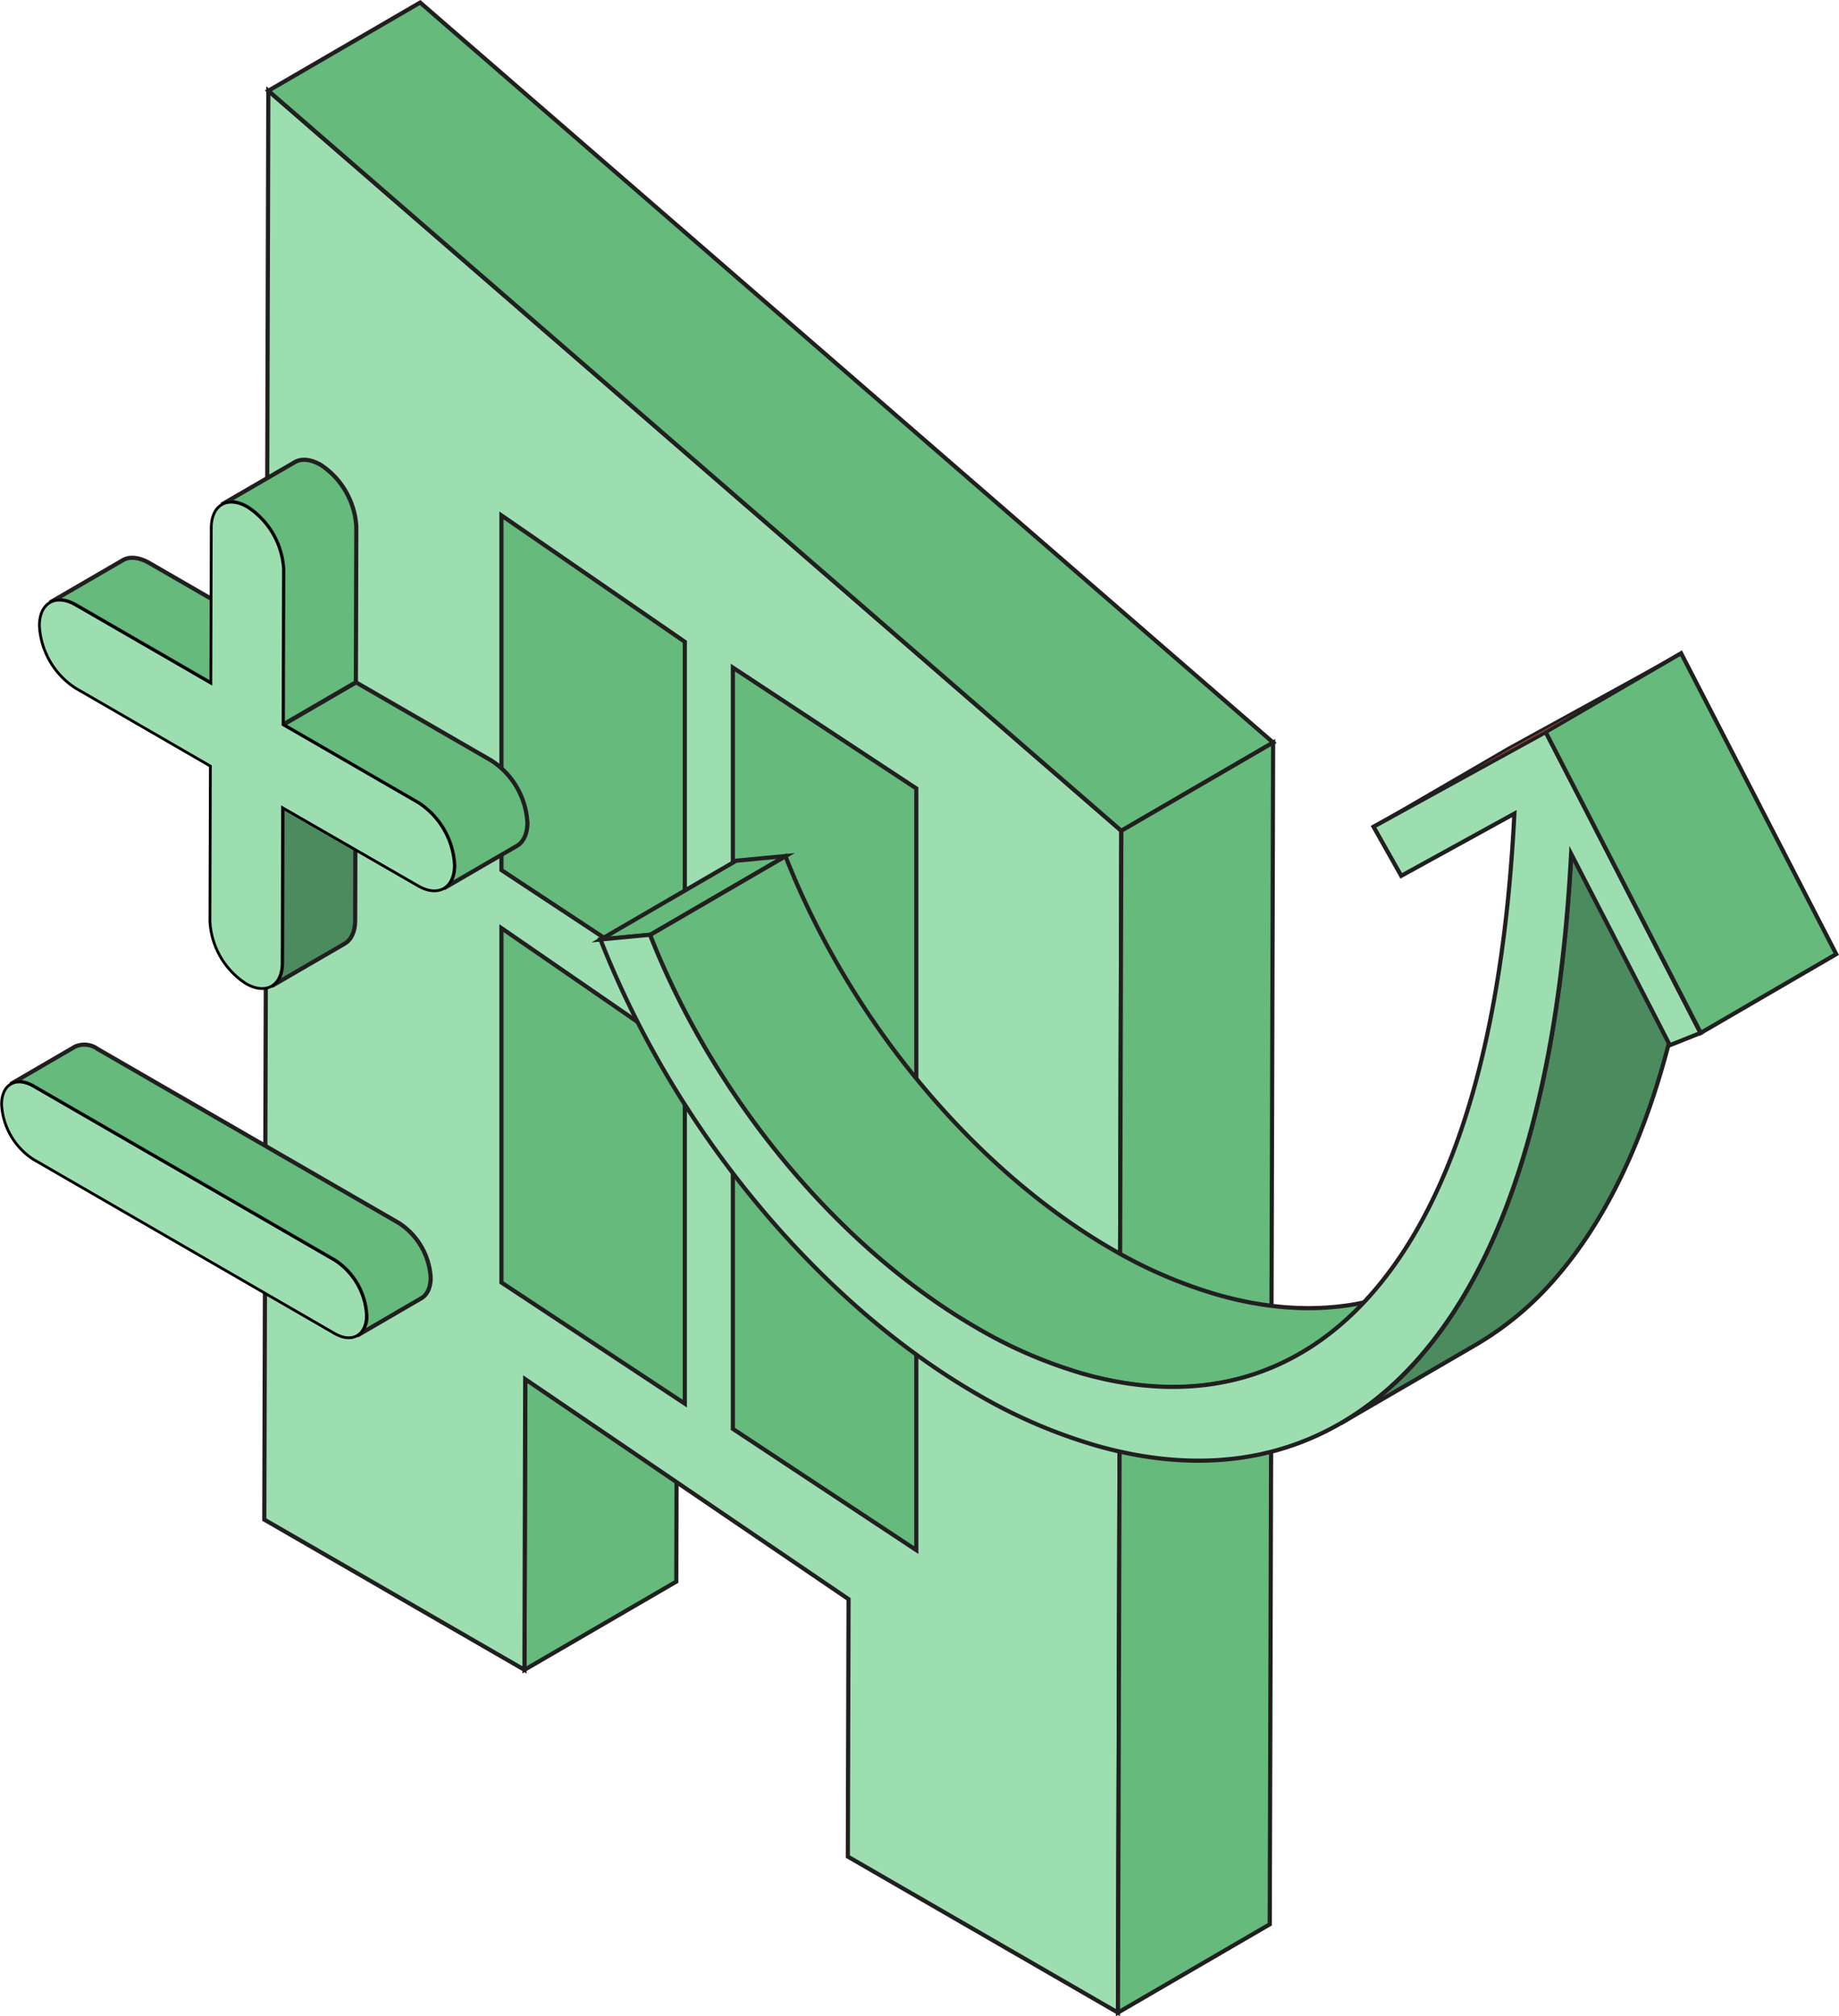 <svg id="Layer_1" data-name="Layer 1" xmlns="http://www.w3.org/2000/svg" viewBox="0 0 331.91 363.81"><defs><style>.cls-1,.cls-3{fill:#65ba7c;}.cls-1,.cls-2,.cls-3,.cls-4{stroke:#221f20;stroke-width:0.75px;}.cls-1,.cls-2,.cls-3,.cls-4,.cls-6,.cls-7{stroke-miterlimit:10;}.cls-2,.cls-7{fill:#9ddeb1;}.cls-3{fill-rule:evenodd;}.cls-4{fill:#4b8b5e;}.cls-5{fill:#61a0f0;}.cls-6{fill:#a94734;stroke:#211f20;}.cls-6,.cls-7{stroke-width:0.5px;}.cls-7{stroke:#000;}</style></defs><polygon class="cls-1" points="94.82 244.03 122.19 238.94 122.06 285.39 94.66 301.31 94.82 244.03"/><polygon class="cls-2" points="48.43 16.38 202.38 149.91 201.77 363.16 153.02 335.01 153.15 288.56 94.79 248.86 94.66 301.31 47.7 274.2 48.43 16.38"/><polygon class="cls-1" points="48.43 16.38 75.83 0.46 229.78 133.99 202.38 149.91 48.43 16.38"/><polygon class="cls-1" points="202.38 149.91 229.78 133.99 229.17 347.23 201.77 363.16 202.38 149.91"/><path class="cls-3" d="M123.6,190.28v63L90.5,231.42V167.47l33.1,22.81Z"/><path class="cls-3" d="M165.38,216.71v63l-33.11-21.88v-64l33.11,22.81Z"/><path class="cls-3" d="M123.6,115.84v63L90.5,157V93l33.1,22.81Z"/><path class="cls-3" d="M165.38,142.27v63L132.27,183.4V120.46l33.11,21.81Z"/><polygon class="cls-1" points="108.42 169.52 132.87 155.31 141.81 154.46 117.36 168.67 108.42 169.52"/><path class="cls-1" d="M259.21,230l-24.45,14.21c-11.26,6.54-24.55,7.86-39.18,3.75a84.55,84.55,0,0,1-19.26-8.3c-24.48-14.13-47.18-40.87-59-70.94l24.45-14.21c11.78,30.08,34.48,56.81,59,70.94A84.36,84.36,0,0,0,220,233.7C234.66,237.81,248,236.49,259.21,230Z"/><path class="cls-4" d="M266.51,242.57l-24.45,14.21a57,57,0,0,0,14.35-12.07c15.9-18.35,25-48.82,27.2-90.68l24.45-14.21c-2.17,41.86-11.31,72.33-27.2,90.68A57,57,0,0,1,266.51,242.57Z"/><polygon class="cls-5" points="278.44 144 302.89 129.79 308.06 139.82 283.61 154.03 278.44 144"/><polygon class="cls-5" points="273.33 146.81 297.78 132.6 302.89 129.79 278.44 144 273.33 146.81"/><path class="cls-2" d="M279,132.08l-31.1,17.09,5,8.87,20.42-11.23c-2,40.09-10.58,69.12-25.52,86.37-13.4,15.47-31.47,20.56-52.23,14.73a84.55,84.55,0,0,1-19.26-8.3c-24.48-14.13-47.18-40.87-59-70.94l-8.94.85c13.65,34.85,39.81,65.76,67.9,82a95.42,95.42,0,0,0,21.8,9.39c23.29,6.55,43.45.95,58.29-16.18,15.89-18.35,25-48.82,27.2-90.68l17.82,34.55,5.53-2.2Z"/><polygon class="cls-1" points="278.96 132.08 303.41 117.87 331.41 172.17 306.96 186.38 278.96 132.08"/><polygon class="cls-6" points="247.86 149.17 272.31 134.96 303.41 117.87 278.96 132.08 247.86 149.17"/><path class="cls-1" d="M72,220.69,17.6,189.27a4.06,4.06,0,0,0-4.08-.4l-11.6,6.75c1-.61,2.49-.52,4.08.4l54.41,31.41a12.6,12.6,0,0,1,5.72,9.9A4.06,4.06,0,0,1,64.46,241l11.6-6.75c1-.59,1.66-1.87,1.67-3.67A12.6,12.6,0,0,0,72,220.69Z"/><path class="cls-7" d="M60.41,227.43a12.6,12.6,0,0,1,5.72,9.9c0,3.63-2.58,5.1-5.75,3.28L6,209.19a12.61,12.61,0,0,1-5.71-9.9c0-3.64,2.58-5.1,5.75-3.27Z"/><path class="cls-4" d="M51,145.76l-.08,28c0,2.06-.73,3.5-1.9,4.18l13.18-7.66c1.17-.68,1.89-2.12,1.9-4.18l.08-28Z"/><path class="cls-1" d="M26.83,101.52c-1.81-1-3.45-1.14-4.64-.45L9,108.73c1.19-.69,2.83-.59,4.64.45l24.4,14.09,13.18-7.66Z"/><path class="cls-1" d="M88.66,137.22l-24.4-14.09-13.18,7.66,24.4,14.09A14.28,14.28,0,0,1,82,156.13c0,2.05-.73,3.49-1.9,4.17l13.18-7.66c1.17-.68,1.9-2.12,1.91-4.17A14.32,14.32,0,0,0,88.66,137.22Z"/><path class="cls-1" d="M57.84,83.85c-1.81-1-3.45-1.15-4.63-.46L40,91.05c1.18-.69,2.82-.59,4.63.46a14.32,14.32,0,0,1,6.5,11.25l-.08,28,13.18-7.66.08-28A14.32,14.32,0,0,0,57.84,83.85Z"/><path class="cls-7" d="M44.66,91.51a14.32,14.32,0,0,1,6.5,11.25l-.08,28,24.4,14.09A14.28,14.28,0,0,1,82,156.13c0,4.13-2.94,5.8-6.53,3.72L51,145.76l-.08,28c0,4.14-2.94,5.8-6.54,3.72a14.26,14.26,0,0,1-6.49-11.24l.08-28L13.6,124.15a14.32,14.32,0,0,1-6.49-11.24c0-4.14,2.94-5.8,6.54-3.73l24.4,14.09.08-28C38.14,91.09,41.07,89.43,44.66,91.51Z"/></svg>